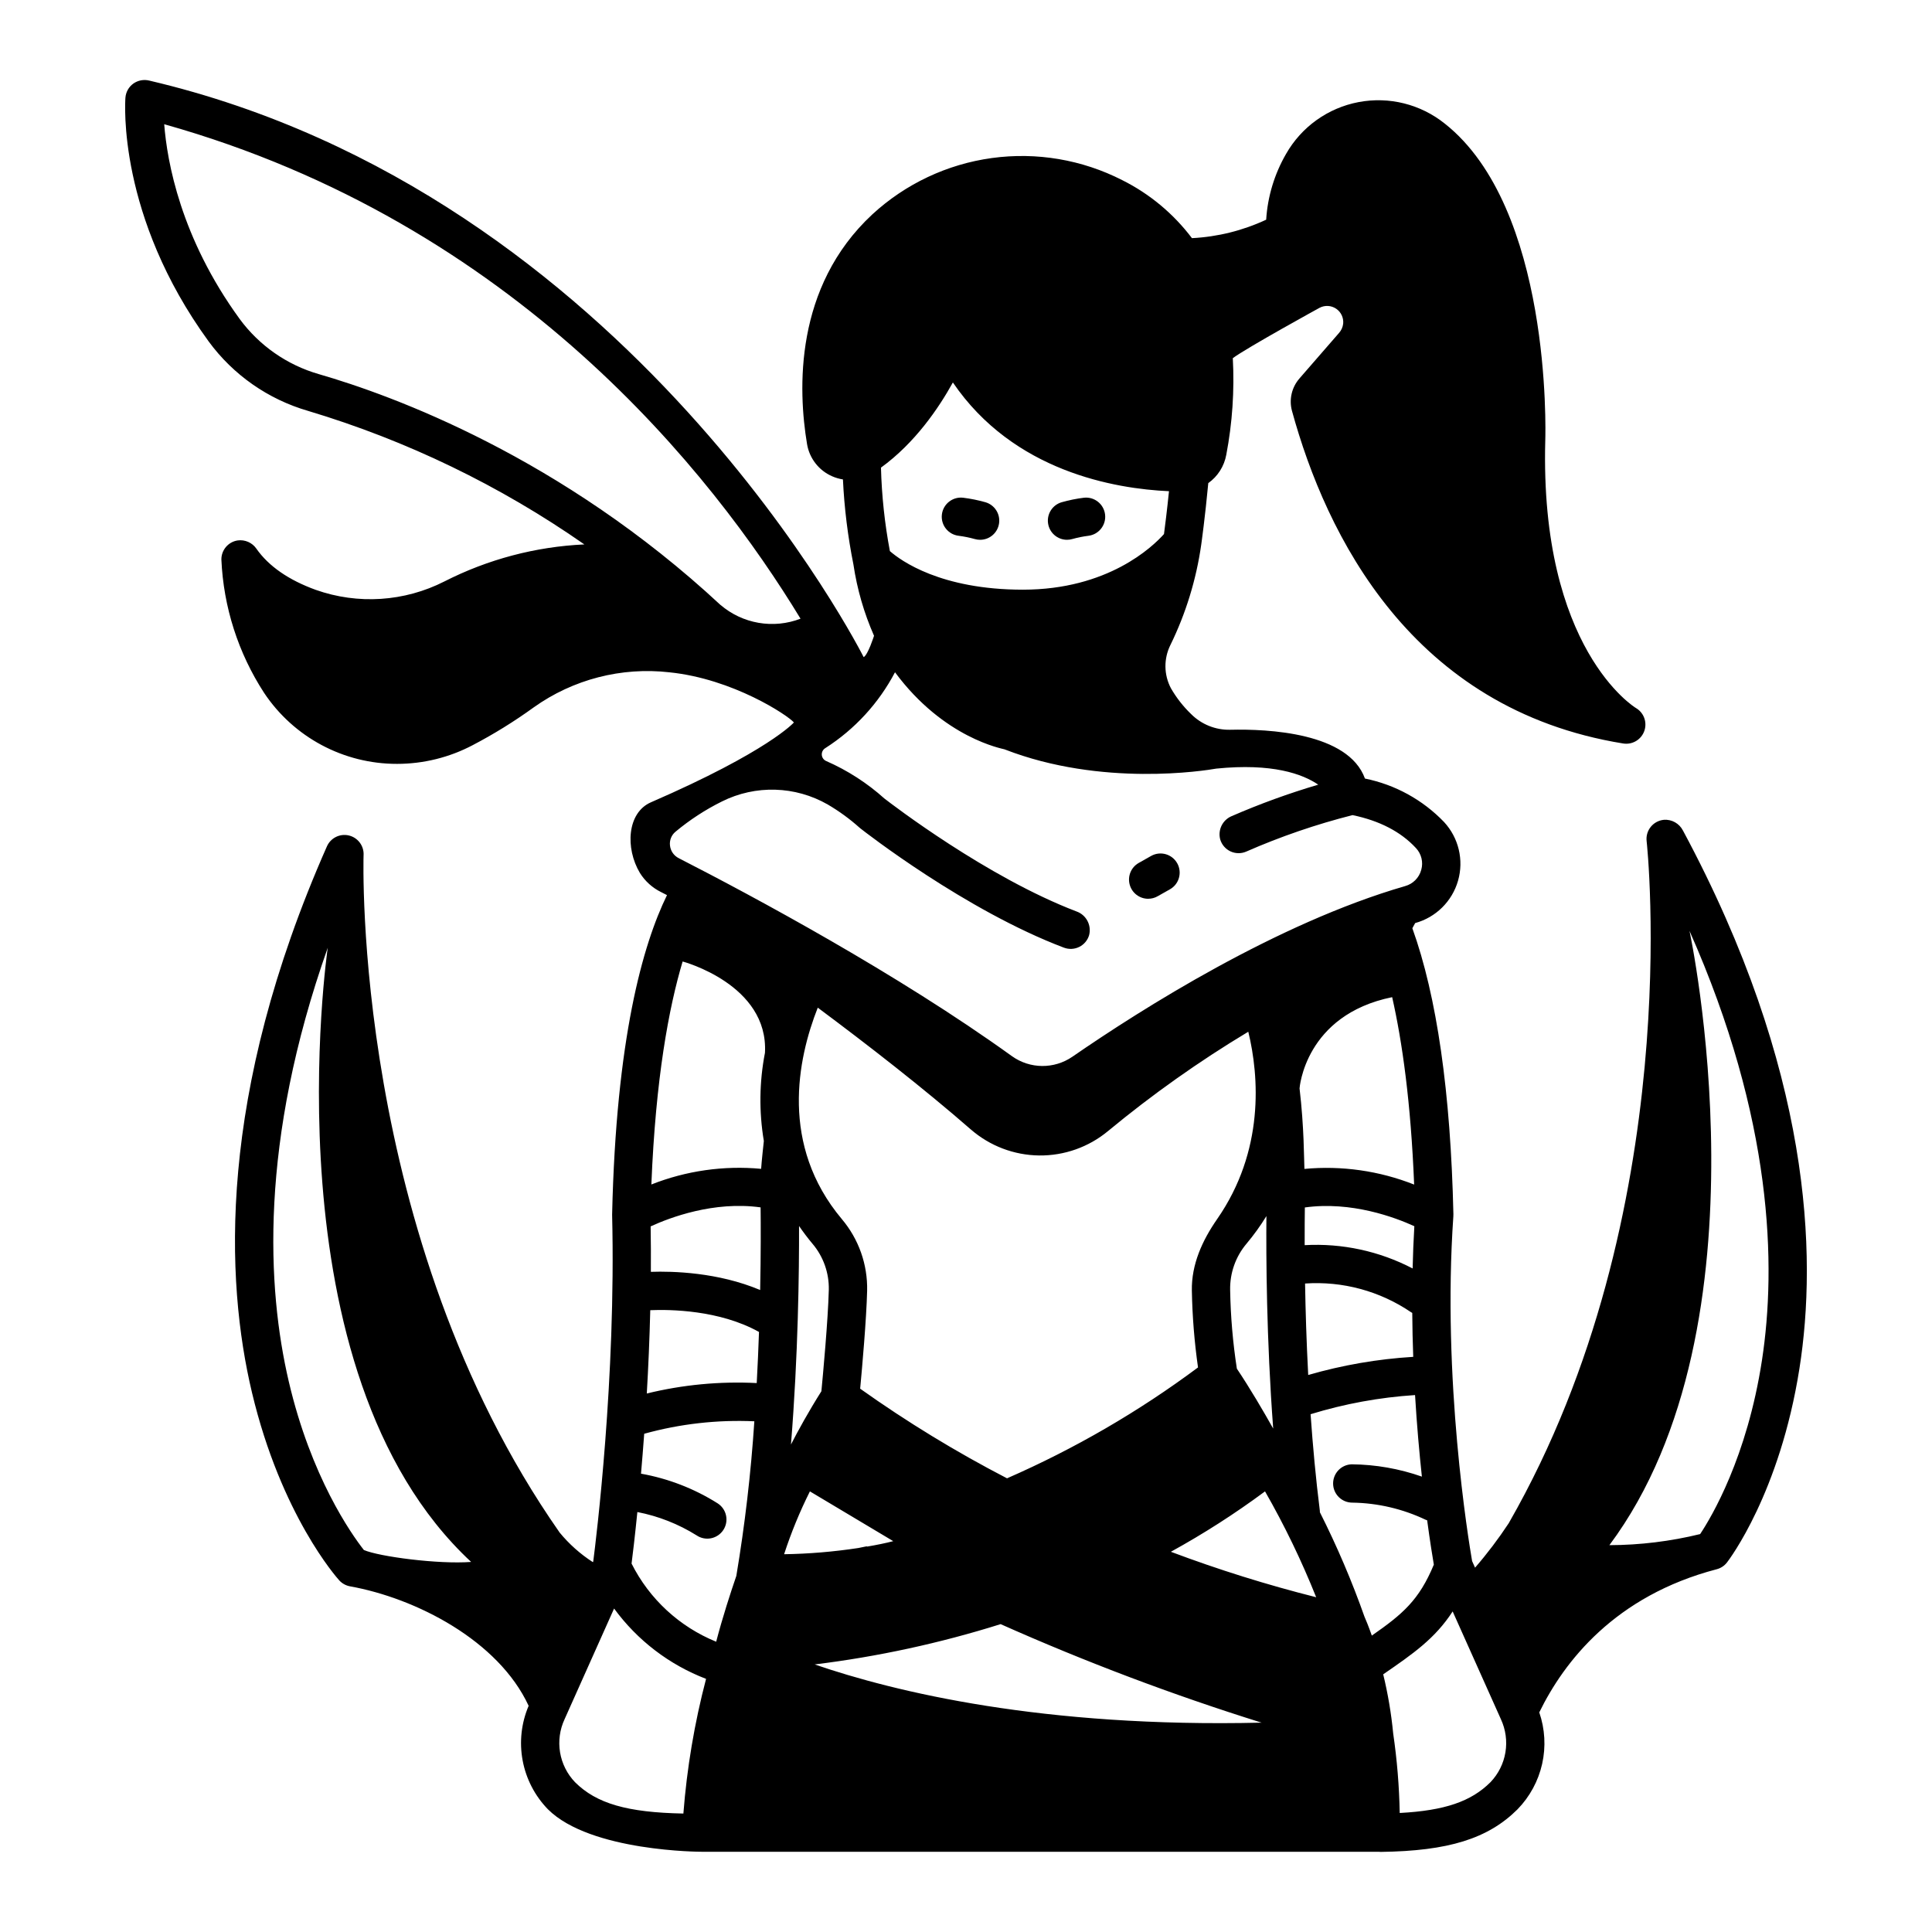 <?xml version="1.0" encoding="UTF-8"?>
<!-- The Best Svg Icon site in the world: iconSvg.co, Visit us! https://iconsvg.co -->
<svg fill="#000000" width="800px" height="800px" version="1.1" viewBox="144 144 512 512" xmlns="http://www.w3.org/2000/svg">
 <g>
  <path d="m448.29 382.18c0.891 0 1.762-0.234 2.527-0.68 1.035-0.594 2.098-1.195 3.195-1.805 2.453-1.363 3.336-4.453 1.973-6.902-1.363-2.453-4.453-3.336-6.902-1.973-1.141 0.633-2.25 1.262-3.328 1.879-2 1.145-2.977 3.492-2.379 5.719 0.594 2.227 2.613 3.769 4.914 3.766z"/>
  <path d="m398.07 285.99c1.434 0.184 2.856 0.473 4.246 0.859 0.461 0.137 0.941 0.203 1.422 0.203 2.527 0 4.668-1.859 5.023-4.363 0.359-2.5-1.184-4.887-3.609-5.59-1.941-0.551-3.922-0.953-5.926-1.199-2.789-0.316-5.305 1.688-5.621 4.473-0.316 2.785 1.684 5.301 4.473 5.617z"/>
  <path d="m426.77 287.05c0.48 0 0.957-0.066 1.418-0.203 1.391-0.387 2.809-0.676 4.242-0.855 2.769-0.34 4.742-2.844 4.43-5.613-0.312-2.769-2.801-4.769-5.574-4.481-2.004 0.246-3.984 0.648-5.926 1.199-2.43 0.703-3.969 3.09-3.613 5.59 0.355 2.504 2.5 4.363 5.027 4.363z"/>
  <path d="m589.99 364.09c-0.961-1.867-2.941-2.984-5.039-2.832-1.359 0.129-2.613 0.797-3.473 1.855-0.863 1.062-1.262 2.426-1.105 3.781 0.113 0.977 10.625 98.516-36.473 180.64-0.031 0.051-0.047 0.109-0.074 0.16l-0.012-0.008c-2.711 4.113-5.688 8.043-8.91 11.762l-0.781-1.742c-0.941-5.438-7.981-48.121-4.969-91.426v-0.316c0-0.051 0.012-0.098 0.012-0.148-0.73-32.348-4.391-57.809-10.879-75.824l0.742-1.363v-0.004c5.492-1.5 9.801-5.758 11.367-11.234 1.566-5.473 0.16-11.367-3.707-15.547-5.652-5.883-12.965-9.902-20.965-11.52-4.41-12.172-25.637-13.172-35.711-12.93-3.887 0.09-7.641-1.422-10.383-4.184-2.086-2.008-3.879-4.305-5.324-6.816-1.883-3.566-1.938-7.82-0.148-11.438 4.102-8.383 6.859-17.359 8.176-26.598 0.07-0.488 1.016-7.211 1.871-16.32h-0.004c2.516-1.789 4.231-4.488 4.777-7.527 1.609-8.43 2.188-17.023 1.727-25.594 3.809-2.816 23.023-13.363 23.023-13.363v0.004c1.395-0.723 3.066-0.621 4.367 0.258 1.297 0.879 2.008 2.394 1.859 3.957-0.105 0.93-0.5 1.805-1.129 2.496l-10.457 12.027h0.004c-2.059 2.352-2.805 5.574-1.988 8.59 9.031 32.922 31.629 79.055 87.777 88.148v-0.004c0.27 0.043 0.543 0.066 0.812 0.066 2.293 0 4.301-1.539 4.898-3.75 0.598-2.211-0.355-4.551-2.336-5.711-0.258-0.148-25.527-15.594-24.023-70.941 0.078-2.504 1.629-61.551-26.613-83.922v0.004c-6.426-5.168-14.793-7.254-22.891-5.711-8.098 1.543-15.113 6.559-19.191 13.727-3.078 5.324-4.883 11.289-5.269 17.43-6.18 2.883-12.859 4.547-19.672 4.891-4.887-6.477-11.203-11.738-18.461-15.367-10.645-5.441-22.707-7.488-34.551-5.863-11.848 1.621-22.91 6.84-31.699 14.941-20.695 19.246-19.707 46.418-17.285 60.902 0.641 3.769 3.137 6.965 6.641 8.492 0.914 0.402 1.879 0.684 2.863 0.836 0.359 7.574 1.293 15.109 2.781 22.539 0.969 6.516 2.805 12.871 5.461 18.898 0 0-1.602 5.051-2.746 5.656 0 0-61.754-122.87-189.32-152.79h-0.004c-1.453-0.359-2.988-0.07-4.211 0.789-1.215 0.871-1.984 2.231-2.106 3.719-0.098 1.266-2.133 31.395 22.059 64.625 6.519 8.887 15.797 15.359 26.383 18.414 26.117 7.832 50.816 19.773 73.18 35.375-12.926 0.594-25.574 3.941-37.102 9.816-10.578 5.375-22.898 6.18-34.09 2.223-7.195-2.609-12.488-6.285-15.73-10.918h0.004c-1.117-1.609-3.043-2.449-4.981-2.176-2.481 0.387-4.305 2.527-4.297 5.039 0.547 12.578 4.453 24.781 11.312 35.34 7.852 11.793 21.094 18.863 35.266 18.832 6.965-0.004 13.824-1.699 19.988-4.941 5.633-2.945 11.047-6.297 16.195-10.023 10.441-7.445 23.27-10.758 36.008-9.297 16.84 1.727 31.367 11.41 32.957 13.285 0 0-6.707 7.629-37.879 21.156-6.312 2.738-6.867 12.141-2.934 18.723 1.363 2.188 3.312 3.949 5.629 5.082 0.504 0.258 1.027 0.527 1.551 0.797-6.453 13.199-13.484 38.125-14.539 84.574v0.086 0.148c1.047 43.16-4.238 85.844-5.004 91.766l-0.086 0.199v0.004c-3.332-2.144-6.309-4.793-8.824-7.856h-0.012c-0.027-0.043-0.047-0.09-0.078-0.133-54.879-78.59-51.902-178.47-51.863-179.47h0.004c0.09-2.434-1.562-4.586-3.934-5.133-2.375-0.547-4.801 0.668-5.785 2.894-29.172 66.016-26.898 115.14-19.867 144.73 7.731 32.496 22.5 49.086 23.125 49.777v0.004c0.754 0.828 1.762 1.387 2.863 1.586 17.473 3.148 39.312 14.344 47.336 31.668-1.945 4.562-2.5 9.602-1.59 14.477 0.906 4.879 3.238 9.379 6.695 12.938 11.305 11.293 40.77 11.262 40.773 11.262h179.42c0.148 0.012 0.289 0.035 0.445 0.035h0.066c17.949-0.234 28.449-3.504 36.266-11.293v-0.004c3.242-3.324 5.496-7.488 6.516-12.023 1.016-4.531 0.75-9.258-0.762-13.652 6.602-13.52 20.086-30.887 47.02-37.934 1.086-0.281 2.047-0.918 2.731-1.805 0.57-0.742 14.012-18.422 19.199-51.418 4.727-30.016 3.191-79.102-30.887-142.57zm-349.56 190.68c-3.324-4.242-14.004-19.336-19.926-44.75-5.707-24.492-7.891-63.258 10.352-114.86 0 0-16.473 112.13 38 162.77-8.734 0.656-24.387-1.414-28.426-3.16zm277.93-74.613c-8.809-4.598-18.691-6.731-28.609-6.176-0.012-4.168 0.016-7.582 0.047-9.992 12.34-1.715 23.91 2.637 29.016 4.969-0.223 3.754-0.363 7.496-0.453 11.199zm0.16 23.426v-0.004c-9.426 0.57-18.762 2.184-27.832 4.809-0.465-8.855-0.711-17.125-0.832-24.242 9.941-0.68 19.824 1.996 28.07 7.594 0.109 0.074 0.223 0.129 0.336 0.195 0.027 3.961 0.117 7.852 0.258 11.633zm0.246-45.66h-0.004c-9.23-3.648-19.191-5.07-29.078-4.148-0.117-2.387-0.066-11.035-1.289-21.336 0 0 1.355-19.457 24.543-24.18 2.664 11.773 4.949 27.859 5.824 49.656zm-57.281 48.461c-15.695 11.691-32.676 21.547-50.613 29.387-13.512-7-26.52-14.938-38.922-23.754 0.531-5.66 1.656-18.324 1.848-25.961 0.156-6.93-2.223-13.672-6.691-18.969-16.488-19.633-11.77-42.418-6.391-56.047 13.086 9.742 27.973 21.293 40.57 32.285h0.004c5.023 4.367 11.434 6.805 18.09 6.887 6.652 0.078 13.121-2.211 18.246-6.457 11.715-9.695 24.145-18.5 37.184-26.336 2.875 11.832 4.309 31.578-8.266 49.668-3.941 5.672-6.816 12.016-6.691 18.941 0.125 6.812 0.672 13.609 1.633 20.355zm-105.73-37.477c1.094 1.582 2.266 3.156 3.57 4.711h0.004c2.875 3.402 4.41 7.734 4.312 12.188-0.203 8.074-1.559 22.656-1.965 26.891-3.426 5.422-6.156 10.402-8.062 14.113 1.91-23.625 2.176-45.879 2.141-57.902zm118.56 4.711v0.004c1.945-2.316 3.715-4.769 5.297-7.344-0.094 10.559 0 32.438 1.797 56.309-2.578-4.586-6.152-10.695-9.633-15.883h0.004c-1.066-6.906-1.66-13.871-1.781-20.855-0.086-4.465 1.445-8.809 4.316-12.227zm-77.793-228.26c16.074 23.625 42.973 28.176 57.27 28.816-0.527 5.172-1.051 9.305-1.324 11.359-3.027 3.387-14.855 14.738-37.391 14.738-21.758 0-32.344-7.68-35.25-10.223v0.004c-1.375-7.301-2.168-14.699-2.363-22.125 9.012-6.531 15.285-15.742 19.055-22.566zm-61.578 58.945 0.062 0.082c-42.25-39.293-87.004-55.605-106.51-61.234-8.418-2.422-15.801-7.566-20.988-14.629-15.656-21.508-19.23-41.742-19.992-51.602 93.176 26.184 145.45 92.871 168.63 131.04-3.535 1.359-7.375 1.738-11.109 1.094-3.734-0.641-7.223-2.281-10.102-4.75zm-11.945 60.125c3.777-3.148 7.914-5.848 12.32-8.031 8.898-4.445 19.434-4.137 28.059 0.816 2.992 1.758 5.809 3.809 8.398 6.125 0.074 0.066 0.148 0.133 0.234 0.195 1.125 0.891 27.867 21.742 53.949 31.613v-0.004c1.32 0.5 2.789 0.426 4.055-0.203 1.266-0.629 2.215-1.754 2.613-3.113 0.684-2.648-0.773-5.379-3.352-6.285-23.719-9.051-49.004-28.449-50.887-29.914h-0.004c-4.582-4.117-9.789-7.473-15.434-9.945-0.672-0.285-1.129-0.93-1.168-1.66-0.043-0.73 0.332-1.422 0.969-1.785 7.781-4.981 14.133-11.898 18.434-20.078 12.988 17.555 28.598 20.262 29.02 20.422 25.809 10.039 53.172 5.629 56.109 5.109 14.867-1.5 22.867 1.414 27.031 4.254l-0.004 0.004c-7.805 2.305-15.461 5.086-22.926 8.332-2.426 1.008-3.731 3.66-3.043 6.195 0.414 1.391 1.406 2.539 2.719 3.152 1.316 0.613 2.836 0.633 4.168 0.055 9.109-3.992 18.531-7.227 28.176-9.668 7.152 1.48 12.809 4.41 16.789 8.715 1.465 1.547 2.004 3.75 1.418 5.801-0.562 2.09-2.191 3.723-4.281 4.297-33.91 9.816-69.793 32.539-88.16 45.211l0.004-0.004c-4.844 3.34-11.262 3.281-16.043-0.148-30.328-21.848-68.344-42.25-88.305-52.469-1.285-0.652-2.156-1.914-2.305-3.352-0.164-1.379 0.379-2.746 1.445-3.637zm2.102 260.18c-14.871-0.277-23.043-2.652-28.719-8.312-2.09-2.18-3.469-4.938-3.965-7.914-0.492-2.977-0.074-6.035 1.199-8.77l0.676-1.512 12.445-27.824c6.16 8.43 14.625 14.902 24.375 18.641-3.07 11.695-5.082 23.641-6.012 35.695zm14.027-62.961c-1.504 4.371-3.629 10.895-5.336 17.426-9.738-3.957-17.707-11.316-22.422-20.707 0.297-2.293 0.871-7.07 1.535-13.656v-0.004c5.559 1.078 10.867 3.168 15.668 6.164 1.125 0.77 2.508 1.055 3.844 0.793 1.336-0.266 2.512-1.051 3.262-2.188s1.012-2.523 0.727-3.856c-0.281-1.332-1.09-2.492-2.238-3.223-6.195-3.906-13.09-6.57-20.297-7.856 0.289-3.289 0.574-6.836 0.848-10.578h-0.004c9.496-2.629 19.348-3.746 29.191-3.305-0.906 13.738-2.5 27.418-4.777 40.992zm5.41-51.121c-9.793-0.496-19.605 0.434-29.133 2.766 0.406-6.957 0.73-14.387 0.918-22.078 5.188-0.215 18.32-0.086 28.816 5.766-0.148 4.328-0.348 8.867-0.602 13.551zm0.91-24.66c-11.188-4.711-23.18-5.012-28.965-4.816 0.027-3.984 0.012-8-0.059-12.043 5.039-2.316 16.707-6.762 29.141-5.039 0.051 4.438 0.078 12.188-0.117 21.906zm0.258-32.113c-9.887-0.922-19.855 0.5-29.09 4.148 1.137-28.137 4.625-46.848 8.285-59.094 0.02 0 22.801 6.074 21.82 24.191-1.5 7.711-1.598 15.633-0.297 23.379 0 0-0.617 5.559-0.719 7.383zm12.926 85.48 22.086 13.188c-1.988 0.523-4.359 1.004-6.922 1.438l-0.137-0.066-2.191 0.445h0.004c-6.516 0.992-13.09 1.547-19.68 1.648 1.859-5.711 4.144-11.273 6.836-16.645zm1.27 45.855-0.004 0.004c16.715-2.055 33.207-5.629 49.273-10.68 22.527 10.031 45.621 18.75 69.16 26.109-57.91 1.375-97.176-8.129-118.43-15.426zm94.391-29.855-0.004 0.004c8.668-4.766 17.008-10.113 24.953-16.004 5.168 9.02 9.695 18.395 13.555 28.051-13.051-3.289-25.906-7.309-38.504-12.043zm53.25 22.211c-0.891-2.543-1.609-4.238-1.883-4.859l-0.008 0.004c-3.359-9.523-7.328-18.82-11.875-27.836v-0.324c-1.078-8.559-1.871-17.254-2.461-25.648h0.004c8.996-2.766 18.285-4.469 27.68-5.074 0.477 7.965 1.129 15.262 1.812 21.613h0.004c-5.973-2.098-12.246-3.199-18.574-3.262-2.777 0.066-4.984 2.352-4.957 5.133 0.031 2.777 2.289 5.016 5.066 5.023h0.078c6.707 0.105 13.312 1.656 19.371 4.535 0.133 0.066 0.273 0.094 0.41 0.148 0.754 5.609 1.418 9.68 1.77 11.746-3.91 9.414-8.234 13.094-16.438 18.809zm31.449 38.852c-5.113 5.102-12.082 7.523-24.055 8.164v0.004c-0.129-7.066-0.711-14.117-1.734-21.109-0.504-5.269-1.391-10.496-2.641-15.641 8-5.508 13.734-9.484 18.406-16.668l12.789 28.57-0.004-0.004c1.273 2.738 1.691 5.793 1.199 8.77s-1.875 5.738-3.961 7.914zm71.957-111.9c-3.938 25.797-13.414 41.668-16.395 46.152-7.871 1.926-15.945 2.91-24.051 2.938 43.688-58.582 21.227-162.8 21.227-162.8 22.191 50.031 23.016 88.844 19.219 113.71z"/>
 </g>
</svg>